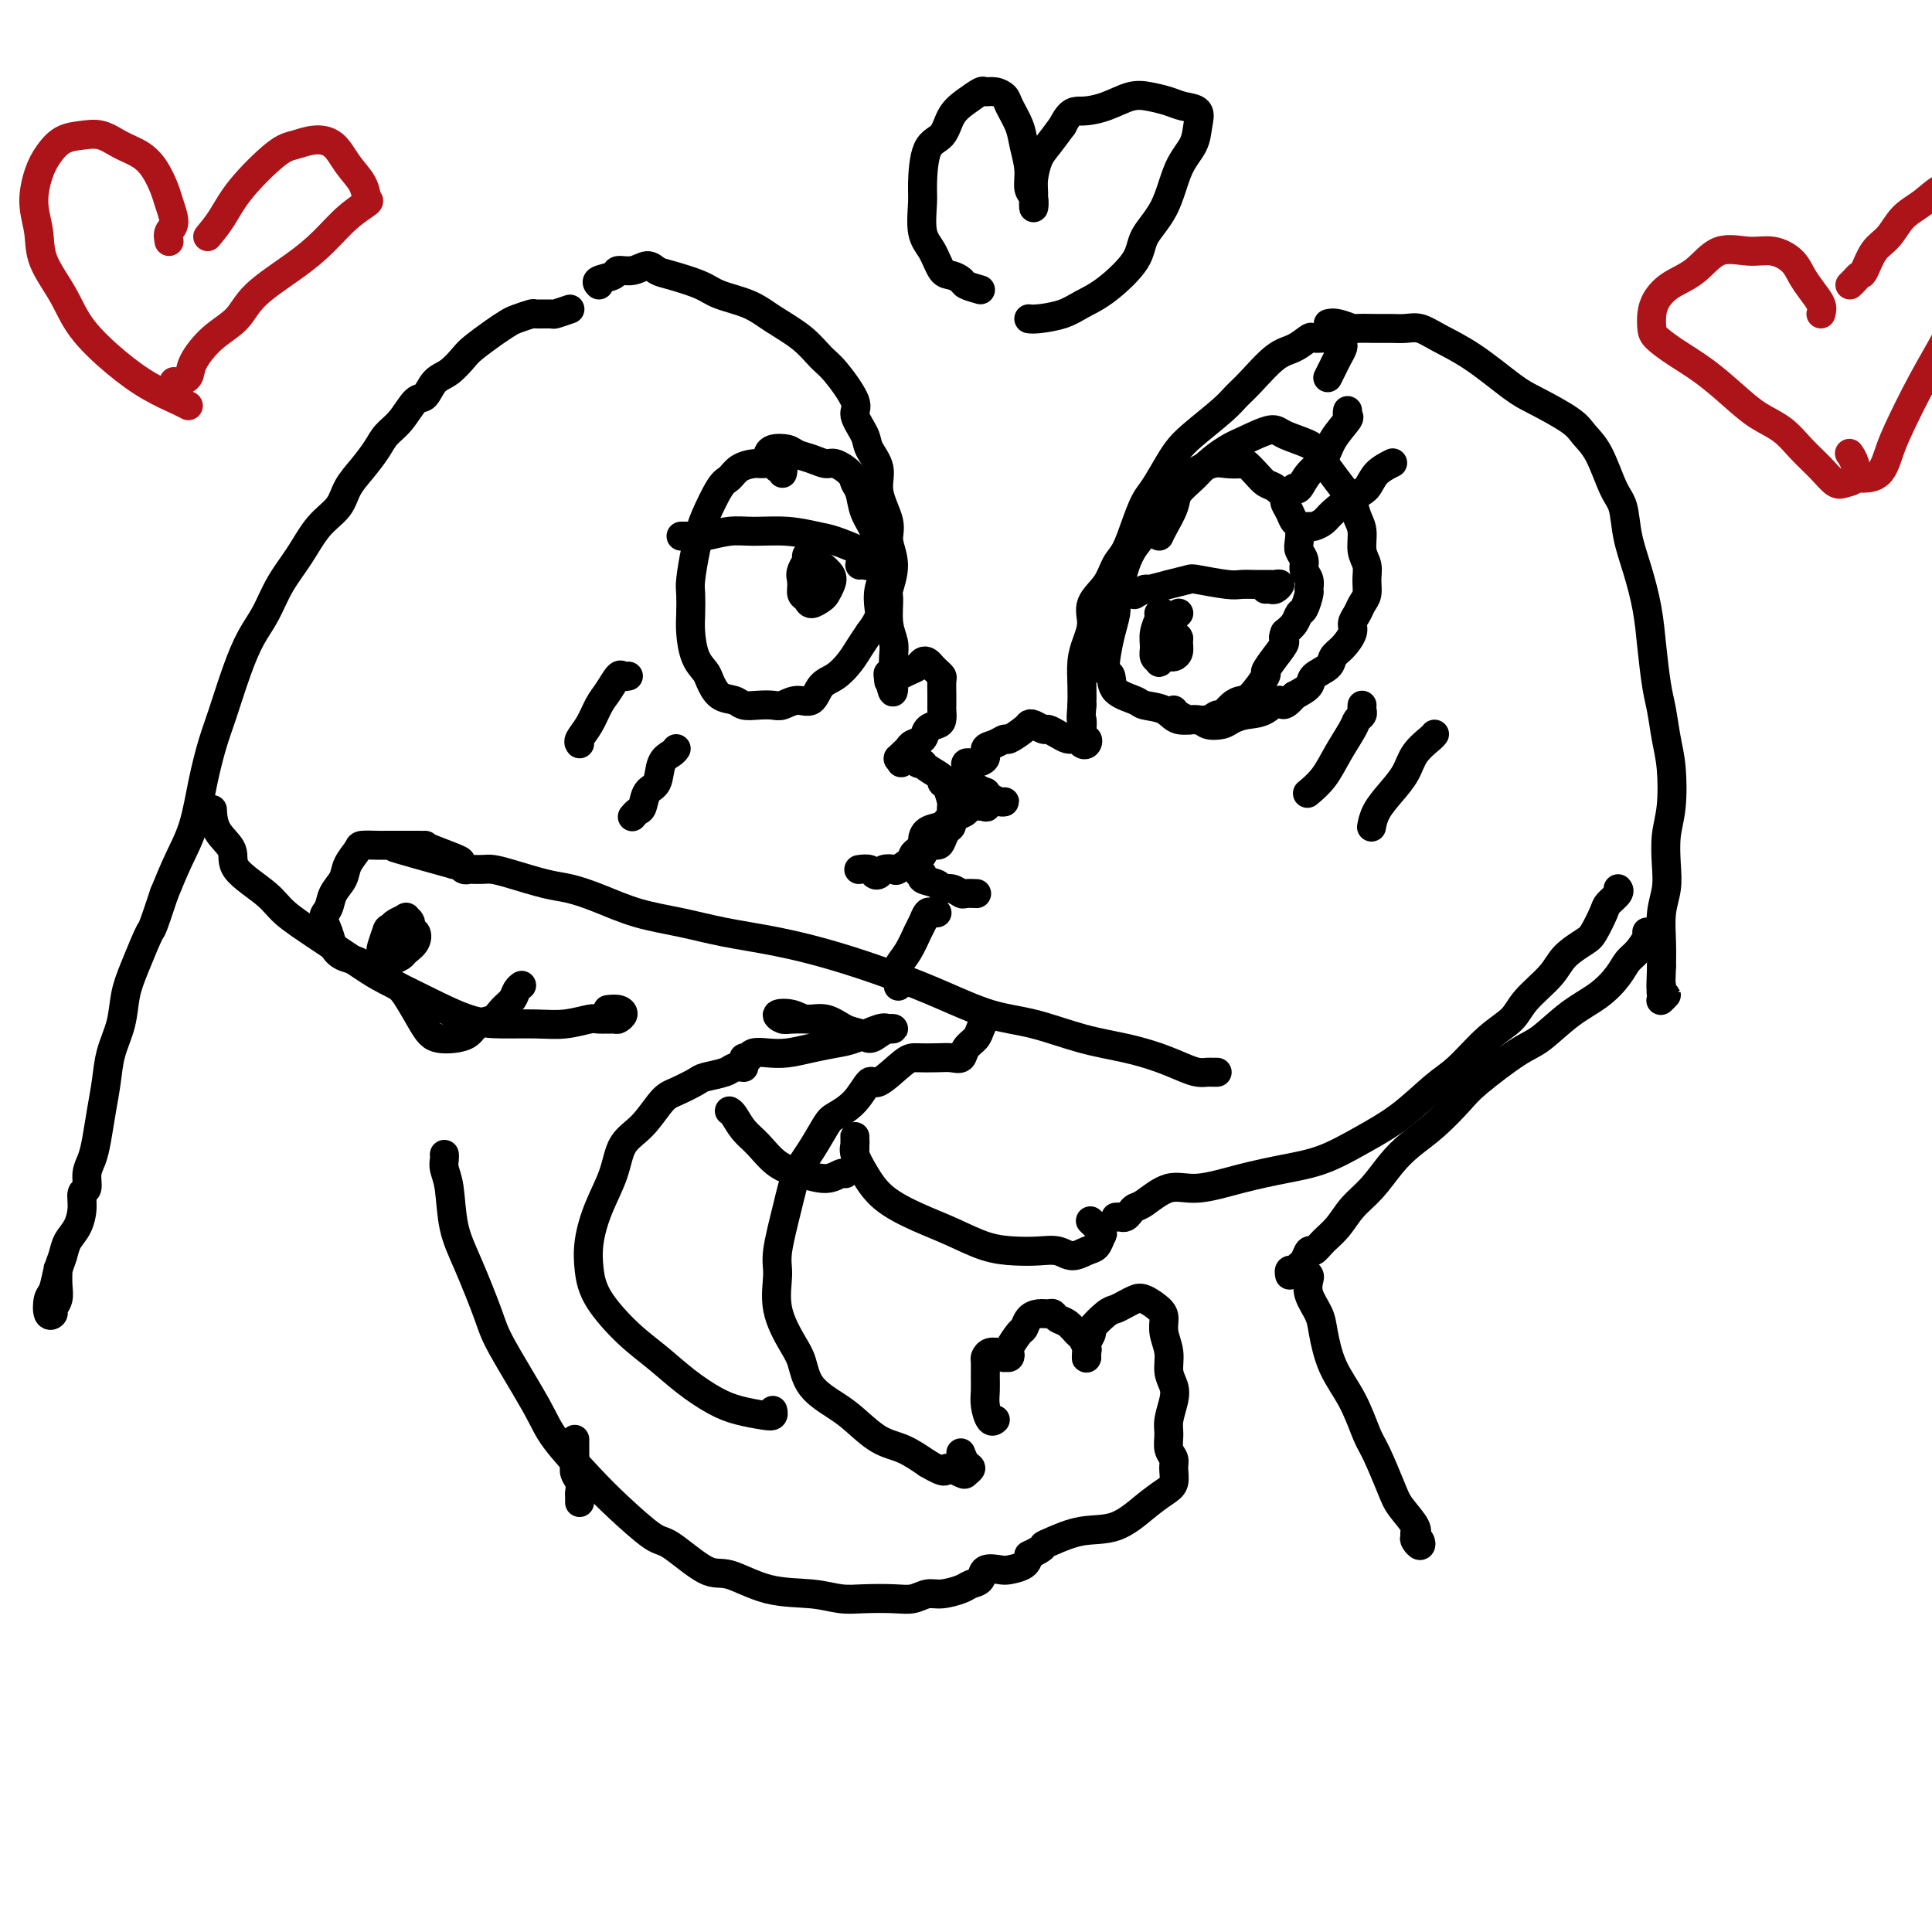 <svg viewBox='0 0 400 400' version='1.1' xmlns='http://www.w3.org/2000/svg' xmlns:xlink='http://www.w3.org/1999/xlink'><g fill='none' stroke='#000000' stroke-width='6' stroke-linecap='round' stroke-linejoin='round'><path d='M275,78c-0.091,0.180 -0.182,0.361 0,0c0.182,-0.361 0.638,-1.263 1,-2c0.362,-0.737 0.630,-1.308 1,-2c0.370,-0.692 0.842,-1.506 1,-2c0.158,-0.494 0.000,-0.668 0,-1c-0.000,-0.332 0.156,-0.821 0,-1c-0.156,-0.179 -0.623,-0.047 -1,0c-0.377,0.047 -0.663,0.011 -1,0c-0.337,-0.011 -0.726,0.004 -1,0c-0.274,-0.004 -0.434,-0.026 -1,0c-0.566,0.026 -1.537,0.100 -2,0c-0.463,-0.100 -0.417,-0.375 -1,0c-0.583,0.375 -1.794,1.400 -3,2c-1.206,0.600 -2.406,0.776 -4,2c-1.594,1.224 -3.582,3.497 -5,5c-1.418,1.503 -2.266,2.238 -3,3c-0.734,0.762 -1.355,1.552 -3,3c-1.645,1.448 -4.313,3.555 -6,5c-1.687,1.445 -2.391,2.230 -3,3c-0.609,0.770 -1.122,1.526 -2,3c-0.878,1.474 -2.123,3.667 -3,5c-0.877,1.333 -1.388,1.805 -2,3c-0.612,1.195 -1.324,3.113 -2,5c-0.676,1.887 -1.315,3.743 -2,5c-0.685,1.257 -1.416,1.914 -2,3c-0.584,1.086 -1.022,2.599 -2,4c-0.978,1.401 -2.497,2.688 -3,4c-0.503,1.312 0.009,2.647 0,4c-0.009,1.353 -0.538,2.723 -1,4c-0.462,1.277 -0.855,2.459 -1,4c-0.145,1.541 -0.041,3.440 0,5c0.041,1.560 0.021,2.780 0,4'/><path d='M224,146c-0.315,3.839 -0.103,2.938 0,3c0.103,0.062 0.098,1.087 0,2c-0.098,0.913 -0.288,1.712 0,2c0.288,0.288 1.055,0.064 1,0c-0.055,-0.064 -0.932,0.032 -1,0c-0.068,-0.032 0.671,-0.190 1,0c0.329,0.190 0.246,0.730 0,1c-0.246,0.270 -0.657,0.269 -1,0c-0.343,-0.269 -0.619,-0.807 -1,-1c-0.381,-0.193 -0.865,-0.042 -1,0c-0.135,0.042 0.081,-0.026 0,0c-0.081,0.026 -0.459,0.147 -1,0c-0.541,-0.147 -1.245,-0.562 -2,-1c-0.755,-0.438 -1.562,-0.900 -2,-1c-0.438,-0.100 -0.506,0.163 -1,0c-0.494,-0.163 -1.413,-0.752 -2,-1c-0.587,-0.248 -0.842,-0.154 -1,0c-0.158,0.154 -0.218,0.369 -1,1c-0.782,0.631 -2.285,1.678 -3,2c-0.715,0.322 -0.643,-0.082 -1,0c-0.357,0.082 -1.142,0.649 -2,1c-0.858,0.351 -1.789,0.486 -2,1c-0.211,0.514 0.297,1.409 0,2c-0.297,0.591 -1.400,0.879 -2,1c-0.600,0.121 -0.697,0.074 -1,0c-0.303,-0.074 -0.812,-0.174 -1,0c-0.188,0.174 -0.054,0.621 0,1c0.054,0.379 0.027,0.689 0,1'/><path d='M200,160c-2.170,1.714 -0.594,0.998 0,1c0.594,0.002 0.205,0.723 0,1c-0.205,0.277 -0.227,0.112 0,0c0.227,-0.112 0.704,-0.171 1,0c0.296,0.171 0.411,0.571 1,1c0.589,0.429 1.651,0.885 2,1c0.349,0.115 -0.014,-0.113 0,0c0.014,0.113 0.404,0.565 1,1c0.596,0.435 1.399,0.852 2,1c0.601,0.148 1.001,0.026 1,0c-0.001,-0.026 -0.403,0.045 -1,0c-0.597,-0.045 -1.388,-0.205 -2,0c-0.612,0.205 -1.045,0.776 -1,1c0.045,0.224 0.569,0.101 0,0c-0.569,-0.101 -2.230,-0.182 -3,0c-0.770,0.182 -0.647,0.625 -1,1c-0.353,0.375 -1.181,0.682 -2,1c-0.819,0.318 -1.630,0.649 -2,1c-0.370,0.351 -0.298,0.724 -1,1c-0.702,0.276 -2.178,0.455 -3,1c-0.822,0.545 -0.991,1.455 -1,2c-0.009,0.545 0.140,0.723 0,1c-0.140,0.277 -0.570,0.652 -1,1c-0.430,0.348 -0.861,0.668 -1,1c-0.139,0.332 0.014,0.677 0,1c-0.014,0.323 -0.196,0.626 0,1c0.196,0.374 0.770,0.821 1,1c0.230,0.179 0.115,0.089 0,0'/><path d='M190,180c-0.037,1.415 0.871,0.953 1,1c0.129,0.047 -0.523,0.605 0,1c0.523,0.395 2.219,0.628 3,1c0.781,0.372 0.648,0.884 1,1c0.352,0.116 1.191,-0.165 2,0c0.809,0.165 1.588,0.776 2,1c0.412,0.224 0.457,0.060 1,0c0.543,-0.060 1.584,-0.017 2,0c0.416,0.017 0.208,0.009 0,0'/><path d='M240,111c0.207,-0.464 0.413,-0.928 1,-2c0.587,-1.072 1.553,-2.752 2,-4c0.447,-1.248 0.375,-2.063 1,-3c0.625,-0.937 1.946,-1.996 3,-3c1.054,-1.004 1.840,-1.951 3,-3c1.160,-1.049 2.692,-2.198 4,-3c1.308,-0.802 2.391,-1.257 4,-2c1.609,-0.743 3.742,-1.775 5,-2c1.258,-0.225 1.639,0.355 3,1c1.361,0.645 3.702,1.355 5,2c1.298,0.645 1.552,1.226 2,2c0.448,0.774 1.091,1.742 2,3c0.909,1.258 2.085,2.805 3,4c0.915,1.195 1.570,2.038 2,3c0.430,0.962 0.637,2.042 1,3c0.363,0.958 0.883,1.793 1,3c0.117,1.207 -0.168,2.784 0,4c0.168,1.216 0.788,2.069 1,3c0.212,0.931 0.014,1.940 0,3c-0.014,1.060 0.155,2.170 0,3c-0.155,0.830 -0.636,1.381 -1,2c-0.364,0.619 -0.613,1.306 -1,2c-0.387,0.694 -0.914,1.393 -1,2c-0.086,0.607 0.267,1.121 0,2c-0.267,0.879 -1.155,2.122 -2,3c-0.845,0.878 -1.646,1.390 -2,2c-0.354,0.610 -0.260,1.318 -1,2c-0.740,0.682 -2.315,1.337 -3,2c-0.685,0.663 -0.482,1.332 -1,2c-0.518,0.668 -1.759,1.334 -3,2'/><path d='M268,144c-2.871,3.367 -2.550,1.284 -3,1c-0.450,-0.284 -1.672,1.232 -3,2c-1.328,0.768 -2.763,0.790 -4,1c-1.237,0.210 -2.278,0.608 -3,1c-0.722,0.392 -1.125,0.778 -2,1c-0.875,0.222 -2.220,0.281 -3,0c-0.780,-0.281 -0.993,-0.901 -2,-1c-1.007,-0.099 -2.806,0.323 -4,0c-1.194,-0.323 -1.783,-1.390 -3,-2c-1.217,-0.610 -3.062,-0.764 -4,-1c-0.938,-0.236 -0.970,-0.554 -2,-1c-1.030,-0.446 -3.058,-1.021 -4,-2c-0.942,-0.979 -0.799,-2.363 -1,-3c-0.201,-0.637 -0.748,-0.528 -1,-1c-0.252,-0.472 -0.211,-1.524 0,-3c0.211,-1.476 0.593,-3.375 1,-5c0.407,-1.625 0.840,-2.976 1,-4c0.160,-1.024 0.046,-1.721 0,-2c-0.046,-0.279 -0.023,-0.139 0,0'/><path d='M232,123c0.020,0.131 0.040,0.261 0,0c-0.040,-0.261 -0.140,-0.915 0,-2c0.140,-1.085 0.520,-2.601 1,-4c0.480,-1.399 1.061,-2.682 2,-4c0.939,-1.318 2.236,-2.672 3,-4c0.764,-1.328 0.994,-2.629 2,-4c1.006,-1.371 2.788,-2.812 4,-4c1.212,-1.188 1.854,-2.124 3,-3c1.146,-0.876 2.796,-1.693 4,-2c1.204,-0.307 1.961,-0.103 3,0c1.039,0.103 2.361,0.107 3,0c0.639,-0.107 0.596,-0.323 1,0c0.404,0.323 1.256,1.185 2,2c0.744,0.815 1.379,1.583 2,2c0.621,0.417 1.227,0.483 2,1c0.773,0.517 1.713,1.485 2,2c0.287,0.515 -0.081,0.579 0,1c0.081,0.421 0.609,1.201 1,2c0.391,0.799 0.645,1.617 1,2c0.355,0.383 0.812,0.329 1,1c0.188,0.671 0.107,2.066 0,3c-0.107,0.934 -0.239,1.406 0,2c0.239,0.594 0.849,1.309 1,2c0.151,0.691 -0.159,1.359 0,2c0.159,0.641 0.785,1.256 1,2c0.215,0.744 0.017,1.617 0,2c-0.017,0.383 0.147,0.277 0,1c-0.147,0.723 -0.607,2.276 -1,3c-0.393,0.724 -0.721,0.618 -1,1c-0.279,0.382 -0.508,1.252 -1,2c-0.492,0.748 -1.246,1.374 -2,2'/><path d='M266,131c-0.688,1.557 0.093,1.451 0,2c-0.093,0.549 -1.061,1.754 -2,3c-0.939,1.246 -1.851,2.532 -2,3c-0.149,0.468 0.465,0.119 0,1c-0.465,0.881 -2.008,2.991 -3,4c-0.992,1.009 -1.433,0.915 -2,1c-0.567,0.085 -1.259,0.348 -2,1c-0.741,0.652 -1.531,1.692 -2,2c-0.469,0.308 -0.615,-0.116 -1,0c-0.385,0.116 -1.007,0.774 -2,1c-0.993,0.226 -2.357,0.022 -3,0c-0.643,-0.022 -0.564,0.138 -1,0c-0.436,-0.138 -1.387,-0.576 -2,-1c-0.613,-0.424 -0.890,-0.836 -1,-1c-0.110,-0.164 -0.055,-0.082 0,0'/><path d='M234,123c0.482,-0.032 0.963,-0.064 1,0c0.037,0.064 -0.372,0.224 0,0c0.372,-0.224 1.524,-0.832 2,-1c0.476,-0.168 0.277,0.102 1,0c0.723,-0.102 2.367,-0.577 4,-1c1.633,-0.423 3.255,-0.793 4,-1c0.745,-0.207 0.613,-0.252 2,0c1.387,0.252 4.294,0.800 6,1c1.706,0.200 2.213,0.053 3,0c0.787,-0.053 1.854,-0.010 3,0c1.146,0.010 2.371,-0.011 3,0c0.629,0.011 0.662,0.056 1,0c0.338,-0.056 0.980,-0.211 1,0c0.020,0.211 -0.582,0.789 -1,1c-0.418,0.211 -0.651,0.057 -1,0c-0.349,-0.057 -0.814,-0.016 -1,0c-0.186,0.016 -0.093,0.008 0,0'/><path d='M243,128c0.429,-0.427 0.858,-0.855 1,-1c0.142,-0.145 -0.004,-0.008 0,0c0.004,0.008 0.159,-0.111 0,0c-0.159,0.111 -0.632,0.454 -1,1c-0.368,0.546 -0.631,1.295 -1,2c-0.369,0.705 -0.842,1.366 -1,2c-0.158,0.634 -0.000,1.240 0,2c0.000,0.760 -0.158,1.675 0,2c0.158,0.325 0.631,0.059 1,0c0.369,-0.059 0.632,0.087 1,0c0.368,-0.087 0.841,-0.408 1,-1c0.159,-0.592 0.005,-1.454 0,-2c-0.005,-0.546 0.139,-0.777 0,-1c-0.139,-0.223 -0.563,-0.438 -1,-1c-0.437,-0.562 -0.888,-1.472 -1,-2c-0.112,-0.528 0.115,-0.676 0,-1c-0.115,-0.324 -0.570,-0.824 -1,-1c-0.430,-0.176 -0.833,-0.027 -1,0c-0.167,0.027 -0.098,-0.067 0,0c0.098,0.067 0.227,0.295 0,1c-0.227,0.705 -0.808,1.889 -1,3c-0.192,1.111 0.005,2.150 0,3c-0.005,0.850 -0.211,1.509 0,2c0.211,0.491 0.840,0.812 1,1c0.160,0.188 -0.149,0.243 0,0c0.149,-0.243 0.757,-0.784 1,-1c0.243,-0.216 0.122,-0.108 0,0'/><path d='M275,67c0.509,-0.113 1.017,-0.227 2,0c0.983,0.227 2.440,0.793 3,1c0.560,0.207 0.221,0.054 1,0c0.779,-0.054 2.674,-0.010 4,0c1.326,0.010 2.084,-0.016 3,0c0.916,0.016 1.992,0.074 3,0c1.008,-0.074 1.949,-0.278 3,0c1.051,0.278 2.211,1.040 4,2c1.789,0.960 4.208,2.119 7,4c2.792,1.881 5.958,4.485 8,6c2.042,1.515 2.959,1.943 5,3c2.041,1.057 5.205,2.745 7,4c1.795,1.255 2.220,2.077 3,3c0.780,0.923 1.913,1.948 3,4c1.087,2.052 2.126,5.130 3,7c0.874,1.870 1.582,2.531 2,4c0.418,1.469 0.546,3.747 1,6c0.454,2.253 1.235,4.481 2,7c0.765,2.519 1.514,5.331 2,8c0.486,2.669 0.708,5.197 1,8c0.292,2.803 0.654,5.883 1,8c0.346,2.117 0.678,3.271 1,5c0.322,1.729 0.636,4.033 1,6c0.364,1.967 0.778,3.596 1,6c0.222,2.404 0.252,5.582 0,8c-0.252,2.418 -0.785,4.074 -1,6c-0.215,1.926 -0.110,4.121 0,6c0.110,1.879 0.225,3.442 0,5c-0.225,1.558 -0.791,3.112 -1,5c-0.209,1.888 -0.060,4.111 0,6c0.060,1.889 0.030,3.445 0,5'/><path d='M344,200c-0.289,7.123 -0.011,4.431 0,4c0.011,-0.431 -0.244,1.400 0,2c0.244,0.600 0.989,-0.031 1,0c0.011,0.031 -0.711,0.723 -1,1c-0.289,0.277 -0.144,0.138 0,0'/><path d='M204,211c0.098,-0.178 0.196,-0.355 0,0c-0.196,0.355 -0.685,1.244 -1,2c-0.315,0.756 -0.456,1.379 -1,2c-0.544,0.621 -1.490,1.238 -2,2c-0.510,0.762 -0.584,1.668 -1,2c-0.416,0.332 -1.172,0.091 -2,0c-0.828,-0.091 -1.726,-0.031 -3,0c-1.274,0.031 -2.923,0.035 -4,0c-1.077,-0.035 -1.580,-0.108 -3,1c-1.420,1.108 -3.755,3.397 -5,4c-1.245,0.603 -1.400,-0.478 -2,0c-0.600,0.478 -1.645,2.517 -3,4c-1.355,1.483 -3.020,2.412 -4,3c-0.980,0.588 -1.276,0.835 -2,2c-0.724,1.165 -1.878,3.246 -3,5c-1.122,1.754 -2.212,3.180 -3,5c-0.788,1.820 -1.273,4.034 -2,7c-0.727,2.966 -1.694,6.683 -2,9c-0.306,2.317 0.051,3.235 0,5c-0.051,1.765 -0.509,4.377 0,7c0.509,2.623 1.986,5.257 3,7c1.014,1.743 1.565,2.596 2,4c0.435,1.404 0.755,3.358 2,5c1.245,1.642 3.417,2.970 5,4c1.583,1.030 2.579,1.761 4,3c1.421,1.239 3.267,2.988 5,4c1.733,1.012 3.352,1.289 5,2c1.648,0.711 3.324,1.855 5,3'/><path d='M192,303c4.448,2.645 3.567,1.257 4,1c0.433,-0.257 2.179,0.617 3,1c0.821,0.383 0.717,0.274 1,0c0.283,-0.274 0.952,-0.713 1,-1c0.048,-0.287 -0.526,-0.424 -1,-1c-0.474,-0.576 -0.850,-1.593 -1,-2c-0.150,-0.407 -0.075,-0.203 0,0'/><path d='M154,221c-0.731,-0.087 -1.463,-0.174 -2,0c-0.537,0.174 -0.881,0.610 -2,1c-1.119,0.390 -3.015,0.733 -4,1c-0.985,0.267 -1.058,0.456 -2,1c-0.942,0.544 -2.751,1.441 -4,2c-1.249,0.559 -1.938,0.779 -3,2c-1.062,1.221 -2.498,3.441 -4,5c-1.502,1.559 -3.068,2.457 -4,4c-0.932,1.543 -1.228,3.733 -2,6c-0.772,2.267 -2.021,4.612 -3,7c-0.979,2.388 -1.688,4.819 -2,7c-0.312,2.181 -0.227,4.113 0,6c0.227,1.887 0.598,3.731 2,6c1.402,2.269 3.836,4.965 6,7c2.164,2.035 4.057,3.410 6,5c1.943,1.590 3.936,3.394 6,5c2.064,1.606 4.199,3.015 6,4c1.801,0.985 3.267,1.546 5,2c1.733,0.454 3.733,0.802 5,1c1.267,0.198 1.803,0.246 2,0c0.197,-0.246 0.056,-0.784 0,-1c-0.056,-0.216 -0.028,-0.108 0,0'/><path d='M177,238c-0.000,-0.443 -0.000,-0.886 0,-1c0.000,-0.114 0.000,0.102 0,0c-0.000,-0.102 -0.001,-0.520 0,-1c0.001,-0.480 0.005,-1.021 0,-1c-0.005,0.021 -0.020,0.606 0,1c0.020,0.394 0.075,0.598 0,1c-0.075,0.402 -0.280,1.002 0,2c0.280,0.998 1.045,2.393 2,4c0.955,1.607 2.099,3.425 4,5c1.901,1.575 4.560,2.906 7,4c2.440,1.094 4.663,1.952 7,3c2.337,1.048 4.789,2.285 7,3c2.211,0.715 4.182,0.906 6,1c1.818,0.094 3.485,0.090 5,0c1.515,-0.090 2.878,-0.266 4,0c1.122,0.266 2.001,0.973 3,1c0.999,0.027 2.117,-0.627 3,-1c0.883,-0.373 1.532,-0.465 2,-1c0.468,-0.535 0.754,-1.515 1,-2c0.246,-0.485 0.451,-0.477 0,-1c-0.451,-0.523 -1.557,-1.578 -2,-2c-0.443,-0.422 -0.221,-0.211 0,0'/><path d='M151,230c0.263,0.145 0.526,0.290 1,1c0.474,0.710 1.159,1.985 2,3c0.841,1.015 1.840,1.771 3,3c1.160,1.229 2.483,2.932 4,4c1.517,1.068 3.230,1.502 5,2c1.770,0.498 3.598,1.061 5,1c1.402,-0.061 2.377,-0.747 3,-1c0.623,-0.253 0.892,-0.072 1,0c0.108,0.072 0.054,0.036 0,0'/><path d='M231,252c0.334,-0.023 0.667,-0.045 1,0c0.333,0.045 0.664,0.158 1,0c0.336,-0.158 0.676,-0.587 1,-1c0.324,-0.413 0.631,-0.810 1,-1c0.369,-0.190 0.798,-0.173 2,-1c1.202,-0.827 3.175,-2.499 5,-3c1.825,-0.501 3.500,0.170 6,0c2.500,-0.170 5.825,-1.180 9,-2c3.175,-0.820 6.200,-1.451 9,-2c2.800,-0.549 5.373,-1.015 8,-2c2.627,-0.985 5.307,-2.490 8,-4c2.693,-1.510 5.400,-3.026 8,-5c2.600,-1.974 5.092,-4.407 7,-6c1.908,-1.593 3.232,-2.348 5,-4c1.768,-1.652 3.980,-4.203 6,-6c2.020,-1.797 3.847,-2.842 5,-4c1.153,-1.158 1.631,-2.430 3,-4c1.369,-1.570 3.628,-3.439 5,-5c1.372,-1.561 1.858,-2.812 3,-4c1.142,-1.188 2.940,-2.311 4,-3c1.060,-0.689 1.380,-0.945 2,-2c0.620,-1.055 1.539,-2.910 2,-4c0.461,-1.090 0.464,-1.416 1,-2c0.536,-0.584 1.606,-1.426 2,-2c0.394,-0.574 0.113,-0.878 0,-1c-0.113,-0.122 -0.056,-0.061 0,0'/><path d='M341,193c-0.047,-0.034 -0.094,-0.068 0,0c0.094,0.068 0.330,0.237 0,1c-0.330,0.763 -1.226,2.120 -2,3c-0.774,0.880 -1.424,1.283 -2,2c-0.576,0.717 -1.076,1.750 -2,3c-0.924,1.250 -2.271,2.719 -4,4c-1.729,1.281 -3.840,2.375 -6,4c-2.160,1.625 -4.369,3.782 -6,5c-1.631,1.218 -2.684,1.498 -5,3c-2.316,1.502 -5.897,4.228 -8,6c-2.103,1.772 -2.729,2.592 -4,4c-1.271,1.408 -3.187,3.404 -5,5c-1.813,1.596 -3.524,2.790 -5,4c-1.476,1.210 -2.717,2.435 -4,4c-1.283,1.565 -2.610,3.471 -4,5c-1.390,1.529 -2.845,2.681 -4,4c-1.155,1.319 -2.011,2.805 -3,4c-0.989,1.195 -2.110,2.099 -3,3c-0.890,0.901 -1.548,1.801 -2,2c-0.452,0.199 -0.699,-0.301 -1,0c-0.301,0.301 -0.655,1.405 -1,2c-0.345,0.595 -0.681,0.682 -1,1c-0.319,0.318 -0.622,0.869 -1,1c-0.378,0.131 -0.833,-0.157 -1,0c-0.167,0.157 -0.048,0.759 0,1c0.048,0.241 0.024,0.120 0,0'/><path d='M270,263c0.408,0.373 0.816,0.747 1,1c0.184,0.253 0.145,0.386 0,1c-0.145,0.614 -0.394,1.708 0,3c0.394,1.292 1.432,2.783 2,4c0.568,1.217 0.665,2.159 1,4c0.335,1.841 0.909,4.579 2,7c1.091,2.421 2.699,4.523 4,7c1.301,2.477 2.293,5.328 3,7c0.707,1.672 1.128,2.164 2,4c0.872,1.836 2.194,5.016 3,7c0.806,1.984 1.095,2.771 2,4c0.905,1.229 2.426,2.901 3,4c0.574,1.099 0.203,1.626 0,2c-0.203,0.374 -0.236,0.594 0,1c0.236,0.406 0.743,0.998 1,1c0.257,0.002 0.265,-0.587 0,-1c-0.265,-0.413 -0.802,-0.650 -1,-1c-0.198,-0.350 -0.057,-0.814 0,-1c0.057,-0.186 0.028,-0.093 0,0'/><path d='M124,59c-0.328,-0.342 -0.656,-0.685 0,-1c0.656,-0.315 2.297,-0.603 3,-1c0.703,-0.397 0.467,-0.903 1,-1c0.533,-0.097 1.833,0.215 3,0c1.167,-0.215 2.200,-0.955 3,-1c0.800,-0.045 1.368,0.606 2,1c0.632,0.394 1.328,0.530 3,1c1.672,0.470 4.320,1.272 6,2c1.680,0.728 2.393,1.382 4,2c1.607,0.618 4.108,1.201 6,2c1.892,0.799 3.174,1.814 5,3c1.826,1.186 4.196,2.542 6,4c1.804,1.458 3.040,3.016 4,4c0.960,0.984 1.642,1.392 3,3c1.358,1.608 3.391,4.414 4,6c0.609,1.586 -0.207,1.951 0,3c0.207,1.049 1.436,2.780 2,4c0.564,1.220 0.461,1.928 1,3c0.539,1.072 1.718,2.508 2,4c0.282,1.492 -0.335,3.041 0,5c0.335,1.959 1.621,4.328 2,6c0.379,1.672 -0.148,2.645 0,4c0.148,1.355 0.972,3.090 1,5c0.028,1.910 -0.739,3.995 -1,5c-0.261,1.005 -0.017,0.931 0,2c0.017,1.069 -0.191,3.281 0,5c0.191,1.719 0.783,2.944 1,4c0.217,1.056 0.058,1.943 0,3c-0.058,1.057 -0.016,2.285 0,3c0.016,0.715 0.004,0.919 0,1c-0.004,0.081 -0.002,0.041 0,0'/><path d='M185,140c0.235,6.575 -0.679,1.513 -1,0c-0.321,-1.513 -0.049,0.524 0,1c0.049,0.476 -0.125,-0.607 0,-1c0.125,-0.393 0.548,-0.094 1,0c0.452,0.094 0.933,-0.017 1,0c0.067,0.017 -0.280,0.161 0,0c0.280,-0.161 1.188,-0.629 2,-1c0.812,-0.371 1.527,-0.647 2,-1c0.473,-0.353 0.705,-0.785 1,-1c0.295,-0.215 0.653,-0.214 1,0c0.347,0.214 0.681,0.641 1,1c0.319,0.359 0.621,0.649 1,1c0.379,0.351 0.833,0.761 1,1c0.167,0.239 0.045,0.305 0,1c-0.045,0.695 -0.014,2.018 0,3c0.014,0.982 0.011,1.624 0,2c-0.011,0.376 -0.029,0.486 0,1c0.029,0.514 0.106,1.433 0,2c-0.106,0.567 -0.396,0.782 -1,1c-0.604,0.218 -1.524,0.439 -2,1c-0.476,0.561 -0.510,1.460 -1,2c-0.490,0.540 -1.438,0.719 -2,1c-0.562,0.281 -0.740,0.664 -1,1c-0.260,0.336 -0.603,0.626 -1,1c-0.397,0.374 -0.849,0.832 -1,1c-0.151,0.168 -0.002,0.045 0,0c0.002,-0.045 -0.142,-0.013 0,0c0.142,0.013 0.571,0.006 1,0'/><path d='M187,157c-1.117,1.948 0.090,0.318 1,0c0.910,-0.318 1.521,0.675 2,1c0.479,0.325 0.825,-0.017 1,0c0.175,0.017 0.180,0.394 1,1c0.820,0.606 2.454,1.443 3,2c0.546,0.557 0.002,0.834 0,1c-0.002,0.166 0.536,0.219 1,1c0.464,0.781 0.853,2.288 1,3c0.147,0.712 0.050,0.628 0,1c-0.050,0.372 -0.054,1.200 0,2c0.054,0.800 0.165,1.571 0,2c-0.165,0.429 -0.607,0.514 -1,1c-0.393,0.486 -0.737,1.372 -1,2c-0.263,0.628 -0.445,0.999 -1,1c-0.555,0.001 -1.481,-0.367 -2,0c-0.519,0.367 -0.629,1.471 -1,2c-0.371,0.529 -1.002,0.485 -2,1c-0.998,0.515 -2.362,1.589 -3,2c-0.638,0.411 -0.551,0.159 -1,0c-0.449,-0.159 -1.434,-0.225 -2,0c-0.566,0.225 -0.712,0.740 -1,1c-0.288,0.260 -0.716,0.266 -1,0c-0.284,-0.266 -0.423,-0.802 -1,-1c-0.577,-0.198 -1.594,-0.056 -2,0c-0.406,0.056 -0.203,0.028 0,0'/><path d='M118,64c-1.243,0.424 -2.487,0.849 -3,1c-0.513,0.151 -0.297,0.029 -1,0c-0.703,-0.029 -2.326,0.036 -3,0c-0.674,-0.036 -0.401,-0.171 -1,0c-0.599,0.171 -2.071,0.649 -3,1c-0.929,0.351 -1.315,0.573 -2,1c-0.685,0.427 -1.668,1.057 -3,2c-1.332,0.943 -3.015,2.197 -4,3c-0.985,0.803 -1.274,1.154 -2,2c-0.726,0.846 -1.888,2.187 -3,3c-1.112,0.813 -2.175,1.099 -3,2c-0.825,0.901 -1.414,2.418 -2,3c-0.586,0.582 -1.171,0.231 -2,1c-0.829,0.769 -1.903,2.659 -3,4c-1.097,1.341 -2.218,2.133 -3,3c-0.782,0.867 -1.227,1.808 -2,3c-0.773,1.192 -1.875,2.635 -3,4c-1.125,1.365 -2.272,2.653 -3,4c-0.728,1.347 -1.037,2.754 -2,4c-0.963,1.246 -2.578,2.330 -4,4c-1.422,1.670 -2.649,3.926 -4,6c-1.351,2.074 -2.827,3.965 -4,6c-1.173,2.035 -2.043,4.215 -3,6c-0.957,1.785 -2.000,3.177 -3,5c-1.000,1.823 -1.958,4.079 -3,7c-1.042,2.921 -2.169,6.509 -3,9c-0.831,2.491 -1.366,3.886 -2,6c-0.634,2.114 -1.366,4.948 -2,8c-0.634,3.052 -1.171,6.322 -2,9c-0.829,2.678 -1.951,4.765 -3,7c-1.049,2.235 -2.024,4.617 -3,7'/><path d='M34,185c-2.848,8.580 -2.469,7.031 -3,8c-0.531,0.969 -1.974,4.456 -3,7c-1.026,2.544 -1.637,4.145 -2,6c-0.363,1.855 -0.479,3.962 -1,6c-0.521,2.038 -1.449,4.005 -2,6c-0.551,1.995 -0.726,4.017 -1,6c-0.274,1.983 -0.647,3.926 -1,6c-0.353,2.074 -0.687,4.281 -1,6c-0.313,1.719 -0.605,2.952 -1,4c-0.395,1.048 -0.892,1.912 -1,3c-0.108,1.088 0.175,2.402 0,3c-0.175,0.598 -0.806,0.481 -1,1c-0.194,0.519 0.050,1.674 0,3c-0.050,1.326 -0.395,2.824 -1,4c-0.605,1.176 -1.472,2.029 -2,3c-0.528,0.971 -0.717,2.061 -1,3c-0.283,0.939 -0.660,1.727 -1,3c-0.340,1.273 -0.642,3.032 -1,4c-0.358,0.968 -0.772,1.144 -1,2c-0.228,0.856 -0.271,2.393 0,3c0.271,0.607 0.857,0.285 1,0c0.143,-0.285 -0.158,-0.532 0,-1c0.158,-0.468 0.774,-1.156 1,-2c0.226,-0.844 0.061,-1.843 0,-3c-0.061,-1.157 -0.017,-2.474 0,-3c0.017,-0.526 0.009,-0.263 0,0'/><path d='M162,98c0.096,-0.453 0.193,-0.907 0,-1c-0.193,-0.093 -0.674,0.173 -1,0c-0.326,-0.173 -0.496,-0.786 -1,-1c-0.504,-0.214 -1.341,-0.031 -2,0c-0.659,0.031 -1.140,-0.091 -2,0c-0.860,0.091 -2.100,0.393 -3,1c-0.900,0.607 -1.459,1.517 -2,2c-0.541,0.483 -1.063,0.538 -2,2c-0.937,1.462 -2.290,4.329 -3,6c-0.710,1.671 -0.779,2.145 -1,3c-0.221,0.855 -0.596,2.093 -1,4c-0.404,1.907 -0.838,4.485 -1,6c-0.162,1.515 -0.050,1.967 0,3c0.050,1.033 0.040,2.646 0,4c-0.040,1.354 -0.111,2.450 0,4c0.111,1.550 0.404,3.553 1,5c0.596,1.447 1.496,2.339 2,3c0.504,0.661 0.613,1.091 1,2c0.387,0.909 1.052,2.296 2,3c0.948,0.704 2.178,0.726 3,1c0.822,0.274 1.234,0.801 2,1c0.766,0.199 1.886,0.070 3,0c1.114,-0.070 2.223,-0.081 3,0c0.777,0.081 1.222,0.255 2,0c0.778,-0.255 1.889,-0.939 3,-1c1.111,-0.061 2.223,0.500 3,0c0.777,-0.500 1.219,-2.062 2,-3c0.781,-0.938 1.900,-1.251 3,-2c1.100,-0.749 2.181,-1.932 3,-3c0.819,-1.068 1.377,-2.019 2,-3c0.623,-0.981 1.312,-1.990 2,-3'/><path d='M180,131c2.329,-3.107 2.153,-3.874 2,-5c-0.153,-1.126 -0.282,-2.611 0,-4c0.282,-1.389 0.977,-2.683 1,-4c0.023,-1.317 -0.624,-2.656 -1,-4c-0.376,-1.344 -0.480,-2.691 -1,-4c-0.520,-1.309 -1.456,-2.579 -2,-4c-0.544,-1.421 -0.697,-2.993 -1,-4c-0.303,-1.007 -0.755,-1.450 -1,-2c-0.245,-0.550 -0.282,-1.208 -1,-2c-0.718,-0.792 -2.116,-1.718 -3,-2c-0.884,-0.282 -1.252,0.081 -2,0c-0.748,-0.081 -1.875,-0.607 -3,-1c-1.125,-0.393 -2.249,-0.655 -3,-1c-0.751,-0.345 -1.129,-0.773 -2,-1c-0.871,-0.227 -2.234,-0.253 -3,0c-0.766,0.253 -0.933,0.787 -1,1c-0.067,0.213 -0.033,0.107 0,0'/><path d='M141,111c0.476,-0.002 0.952,-0.004 1,0c0.048,0.004 -0.331,0.016 0,0c0.331,-0.016 1.374,-0.058 2,0c0.626,0.058 0.835,0.215 2,0c1.165,-0.215 3.285,-0.802 5,-1c1.715,-0.198 3.023,-0.008 5,0c1.977,0.008 4.622,-0.167 7,0c2.378,0.167 4.488,0.676 6,1c1.512,0.324 2.427,0.464 4,1c1.573,0.536 3.806,1.468 5,2c1.194,0.532 1.351,0.664 2,1c0.649,0.336 1.792,0.875 2,1c0.208,0.125 -0.519,-0.163 -1,0c-0.481,0.163 -0.717,0.776 -1,1c-0.283,0.224 -0.615,0.060 -1,0c-0.385,-0.060 -0.824,-0.017 -1,0c-0.176,0.017 -0.088,0.009 0,0'/><path d='M168,120c-0.033,-0.308 -0.065,-0.616 0,-1c0.065,-0.384 0.228,-0.843 0,-1c-0.228,-0.157 -0.847,-0.011 -1,0c-0.153,0.011 0.158,-0.114 0,0c-0.158,0.114 -0.787,0.466 -1,1c-0.213,0.534 -0.012,1.250 0,2c0.012,0.750 -0.166,1.533 0,2c0.166,0.467 0.675,0.616 1,1c0.325,0.384 0.467,1.001 1,1c0.533,-0.001 1.457,-0.620 2,-1c0.543,-0.380 0.707,-0.521 1,-1c0.293,-0.479 0.717,-1.295 1,-2c0.283,-0.705 0.426,-1.300 0,-2c-0.426,-0.700 -1.420,-1.506 -2,-2c-0.580,-0.494 -0.747,-0.676 -1,-1c-0.253,-0.324 -0.591,-0.789 -1,-1c-0.409,-0.211 -0.890,-0.169 -1,0c-0.110,0.169 0.152,0.466 0,1c-0.152,0.534 -0.717,1.305 -1,2c-0.283,0.695 -0.285,1.312 0,2c0.285,0.688 0.857,1.445 1,2c0.143,0.555 -0.144,0.908 0,1c0.144,0.092 0.719,-0.079 1,0c0.281,0.079 0.268,0.406 0,0c-0.268,-0.406 -0.791,-1.545 -1,-2c-0.209,-0.455 -0.105,-0.228 0,0'/><path d='M271,109c0.230,0.074 0.460,0.148 1,0c0.540,-0.148 1.389,-0.518 2,-1c0.611,-0.482 0.984,-1.075 2,-2c1.016,-0.925 2.676,-2.182 4,-3c1.324,-0.818 2.314,-1.199 3,-2c0.686,-0.801 1.069,-2.023 2,-3c0.931,-0.977 2.409,-1.708 3,-2c0.591,-0.292 0.296,-0.146 0,0'/><path d='M268,101c0.277,0.273 0.555,0.546 1,0c0.445,-0.546 1.058,-1.911 2,-3c0.942,-1.089 2.214,-1.903 3,-3c0.786,-1.097 1.086,-2.476 2,-4c0.914,-1.524 2.441,-3.192 3,-4c0.559,-0.808 0.151,-0.756 0,-1c-0.151,-0.244 -0.043,-0.784 0,-1c0.043,-0.216 0.022,-0.108 0,0'/><path d='M44,168c-0.019,-0.355 -0.038,-0.710 0,0c0.038,0.710 0.132,2.485 1,4c0.868,1.515 2.510,2.769 3,4c0.490,1.231 -0.171,2.437 1,4c1.171,1.563 4.176,3.481 6,5c1.824,1.519 2.469,2.639 4,4c1.531,1.361 3.948,2.963 7,5c3.052,2.037 6.740,4.507 9,6c2.260,1.493 3.093,2.007 5,3c1.907,0.993 4.889,2.463 8,4c3.111,1.537 6.350,3.140 9,4c2.650,0.860 4.711,0.977 7,1c2.289,0.023 4.806,-0.046 7,0c2.194,0.046 4.065,0.209 6,0c1.935,-0.209 3.934,-0.791 5,-1c1.066,-0.209 1.198,-0.046 2,0c0.802,0.046 2.274,-0.026 3,0c0.726,0.026 0.706,0.151 1,0c0.294,-0.151 0.904,-0.576 1,-1c0.096,-0.424 -0.320,-0.845 -1,-1c-0.680,-0.155 -1.623,-0.044 -2,0c-0.377,0.044 -0.189,0.022 0,0'/><path d='M92,239c0.027,0.265 0.053,0.529 0,1c-0.053,0.471 -0.186,1.147 0,2c0.186,0.853 0.692,1.883 1,4c0.308,2.117 0.418,5.322 1,8c0.582,2.678 1.636,4.831 3,8c1.364,3.169 3.039,7.354 4,10c0.961,2.646 1.208,3.751 3,7c1.792,3.249 5.127,8.640 7,12c1.873,3.360 2.283,4.689 4,7c1.717,2.311 4.742,5.605 7,8c2.258,2.395 3.749,3.893 6,6c2.251,2.107 5.263,4.824 7,6c1.737,1.176 2.200,0.812 4,2c1.800,1.188 4.939,3.930 7,5c2.061,1.070 3.046,0.469 5,1c1.954,0.531 4.879,2.195 8,3c3.121,0.805 6.439,0.753 9,1c2.561,0.247 4.366,0.794 6,1c1.634,0.206 3.097,0.070 5,0c1.903,-0.070 4.247,-0.074 6,0c1.753,0.074 2.916,0.227 4,0c1.084,-0.227 2.087,-0.833 3,-1c0.913,-0.167 1.734,0.105 3,0c1.266,-0.105 2.976,-0.589 4,-1c1.024,-0.411 1.361,-0.751 2,-1c0.639,-0.249 1.579,-0.409 2,-1c0.421,-0.591 0.323,-1.614 1,-2c0.677,-0.386 2.130,-0.134 3,0c0.870,0.134 1.157,0.152 2,0c0.843,-0.152 2.241,-0.472 3,-1c0.759,-0.528 0.880,-1.264 1,-2'/><path d='M213,322c3.416,-1.662 2.955,-1.817 3,-2c0.045,-0.183 0.596,-0.395 2,-1c1.404,-0.605 3.662,-1.603 6,-2c2.338,-0.397 4.756,-0.193 7,-1c2.244,-0.807 4.315,-2.625 6,-4c1.685,-1.375 2.983,-2.307 4,-3c1.017,-0.693 1.751,-1.148 2,-2c0.249,-0.852 0.013,-2.103 0,-3c-0.013,-0.897 0.196,-1.440 0,-2c-0.196,-0.560 -0.798,-1.136 -1,-2c-0.202,-0.864 -0.006,-2.015 0,-3c0.006,-0.985 -0.180,-1.803 0,-3c0.180,-1.197 0.724,-2.774 1,-4c0.276,-1.226 0.285,-2.100 0,-3c-0.285,-0.900 -0.862,-1.826 -1,-3c-0.138,-1.174 0.164,-2.595 0,-4c-0.164,-1.405 -0.792,-2.794 -1,-4c-0.208,-1.206 0.005,-2.229 0,-3c-0.005,-0.771 -0.228,-1.289 -1,-2c-0.772,-0.711 -2.092,-1.615 -3,-2c-0.908,-0.385 -1.404,-0.250 -2,0c-0.596,0.250 -1.293,0.615 -2,1c-0.707,0.385 -1.423,0.789 -2,1c-0.577,0.211 -1.016,0.227 -2,1c-0.984,0.773 -2.512,2.301 -3,3c-0.488,0.699 0.065,0.569 0,1c-0.065,0.431 -0.750,1.425 -1,2c-0.250,0.575 -0.067,0.732 0,1c0.067,0.268 0.019,0.648 0,1c-0.019,0.352 -0.010,0.676 0,1'/><path d='M225,281c-0.168,0.732 -0.089,-0.438 0,-1c0.089,-0.562 0.189,-0.518 0,-1c-0.189,-0.482 -0.667,-1.492 -1,-2c-0.333,-0.508 -0.522,-0.514 -1,-1c-0.478,-0.486 -1.244,-1.451 -2,-2c-0.756,-0.549 -1.502,-0.681 -2,-1c-0.498,-0.319 -0.750,-0.824 -1,-1c-0.250,-0.176 -0.500,-0.022 -1,0c-0.500,0.022 -1.252,-0.089 -2,0c-0.748,0.089 -1.493,0.377 -2,1c-0.507,0.623 -0.776,1.582 -1,2c-0.224,0.418 -0.404,0.294 -1,1c-0.596,0.706 -1.610,2.243 -2,3c-0.390,0.757 -0.157,0.735 0,1c0.157,0.265 0.236,0.817 0,1c-0.236,0.183 -0.788,-0.005 -1,0c-0.212,0.005 -0.085,0.201 0,0c0.085,-0.201 0.128,-0.799 0,-1c-0.128,-0.201 -0.427,-0.007 -1,0c-0.573,0.007 -1.421,-0.175 -2,0c-0.579,0.175 -0.888,0.706 -1,1c-0.112,0.294 -0.027,0.349 0,1c0.027,0.651 -0.003,1.898 0,3c0.003,1.102 0.039,2.061 0,3c-0.039,0.939 -0.154,1.859 0,3c0.154,1.141 0.577,2.502 1,3c0.423,0.498 0.845,0.134 1,0c0.155,-0.134 0.044,-0.038 0,0c-0.044,0.038 -0.022,0.019 0,0'/><path d='M252,222c-0.354,0.005 -0.707,0.009 -1,0c-0.293,-0.009 -0.525,-0.033 -1,0c-0.475,0.033 -1.193,0.123 -2,0c-0.807,-0.123 -1.704,-0.460 -3,-1c-1.296,-0.540 -2.993,-1.284 -5,-2c-2.007,-0.716 -4.326,-1.405 -7,-2c-2.674,-0.595 -5.704,-1.096 -9,-2c-3.296,-0.904 -6.859,-2.213 -10,-3c-3.141,-0.787 -5.861,-1.054 -9,-2c-3.139,-0.946 -6.696,-2.571 -10,-4c-3.304,-1.429 -6.354,-2.662 -10,-4c-3.646,-1.338 -7.886,-2.780 -12,-4c-4.114,-1.220 -8.101,-2.217 -12,-3c-3.899,-0.783 -7.712,-1.351 -11,-2c-3.288,-0.649 -6.053,-1.377 -9,-2c-2.947,-0.623 -6.077,-1.140 -9,-2c-2.923,-0.860 -5.641,-2.062 -8,-3c-2.359,-0.938 -4.361,-1.610 -6,-2c-1.639,-0.390 -2.915,-0.497 -5,-1c-2.085,-0.503 -4.979,-1.403 -7,-2c-2.021,-0.597 -3.168,-0.892 -4,-1c-0.832,-0.108 -1.350,-0.028 -2,0c-0.650,0.028 -1.431,0.004 -2,0c-0.569,-0.004 -0.926,0.013 -1,0c-0.074,-0.013 0.135,-0.055 0,0c-0.135,0.055 -0.613,0.207 -1,0c-0.387,-0.207 -0.682,-0.773 -1,-1c-0.318,-0.227 -0.659,-0.113 -1,0'/><path d='M94,179c-24.512,-6.774 -6.792,-2.207 -1,-1c5.792,1.207 -0.343,-0.944 -3,-2c-2.657,-1.056 -1.837,-1.015 -2,-1c-0.163,0.015 -1.308,0.004 -2,0c-0.692,-0.004 -0.930,0.000 -2,0c-1.070,-0.000 -2.973,-0.005 -4,0c-1.027,0.005 -1.177,0.021 -2,0c-0.823,-0.021 -2.318,-0.078 -3,0c-0.682,0.078 -0.549,0.290 -1,1c-0.451,0.710 -1.484,1.919 -2,3c-0.516,1.081 -0.513,2.036 -1,3c-0.487,0.964 -1.463,1.938 -2,3c-0.537,1.062 -0.637,2.211 -1,3c-0.363,0.789 -0.991,1.220 -1,2c-0.009,0.780 0.601,1.911 1,3c0.399,1.089 0.586,2.135 1,3c0.414,0.865 1.055,1.549 2,2c0.945,0.451 2.194,0.668 3,1c0.806,0.332 1.171,0.780 2,1c0.829,0.220 2.124,0.211 3,0c0.876,-0.211 1.332,-0.625 2,-1c0.668,-0.375 1.548,-0.712 2,-1c0.452,-0.288 0.476,-0.529 1,-1c0.524,-0.471 1.548,-1.173 2,-2c0.452,-0.827 0.333,-1.777 0,-2c-0.333,-0.223 -0.881,0.283 -1,0c-0.119,-0.283 0.189,-1.355 0,-2c-0.189,-0.645 -0.875,-0.864 -1,-1c-0.125,-0.136 0.313,-0.191 0,0c-0.313,0.191 -1.375,0.626 -2,1c-0.625,0.374 -0.812,0.687 -1,1'/><path d='M81,192c-0.787,0.216 -0.755,0.257 -1,1c-0.245,0.743 -0.768,2.188 -1,3c-0.232,0.812 -0.172,0.990 0,2c0.172,1.010 0.455,2.852 1,4c0.545,1.148 1.353,1.604 2,2c0.647,0.396 1.135,0.734 2,2c0.865,1.266 2.109,3.462 3,5c0.891,1.538 1.431,2.419 2,3c0.569,0.581 1.167,0.861 2,1c0.833,0.139 1.899,0.136 3,0c1.101,-0.136 2.235,-0.406 3,-1c0.765,-0.594 1.160,-1.510 2,-2c0.840,-0.490 2.124,-0.552 3,-1c0.876,-0.448 1.345,-1.283 2,-2c0.655,-0.717 1.495,-1.316 2,-2c0.505,-0.684 0.674,-1.453 1,-2c0.326,-0.547 0.807,-0.870 1,-1c0.193,-0.130 0.096,-0.065 0,0'/><path d='M203,60c-1.202,-0.339 -2.405,-0.678 -3,-1c-0.595,-0.322 -0.584,-0.628 -1,-1c-0.416,-0.372 -1.260,-0.810 -2,-1c-0.740,-0.190 -1.375,-0.133 -2,-1c-0.625,-0.867 -1.238,-2.659 -2,-4c-0.762,-1.341 -1.672,-2.230 -2,-4c-0.328,-1.770 -0.072,-4.420 0,-6c0.072,-1.580 -0.039,-2.089 0,-4c0.039,-1.911 0.228,-5.224 1,-7c0.772,-1.776 2.128,-2.017 3,-3c0.872,-0.983 1.258,-2.709 2,-4c0.742,-1.291 1.838,-2.147 3,-3c1.162,-0.853 2.390,-1.702 3,-2c0.610,-0.298 0.601,-0.043 1,0c0.399,0.043 1.206,-0.125 2,0c0.794,0.125 1.576,0.542 2,1c0.424,0.458 0.491,0.956 1,2c0.509,1.044 1.461,2.635 2,4c0.539,1.365 0.666,2.505 1,4c0.334,1.495 0.874,3.344 1,5c0.126,1.656 -0.163,3.119 0,4c0.163,0.881 0.778,1.179 1,2c0.222,0.821 0.051,2.163 0,2c-0.051,-0.163 0.020,-1.831 0,-3c-0.020,-1.169 -0.129,-1.839 0,-3c0.129,-1.161 0.496,-2.813 1,-4c0.504,-1.187 1.144,-1.911 2,-3c0.856,-1.089 1.928,-2.545 3,-4'/><path d='M220,26c1.599,-3.280 2.595,-2.981 4,-3c1.405,-0.019 3.218,-0.356 5,-1c1.782,-0.644 3.532,-1.597 5,-2c1.468,-0.403 2.653,-0.258 4,0c1.347,0.258 2.857,0.627 4,1c1.143,0.373 1.919,0.749 3,1c1.081,0.251 2.468,0.376 3,1c0.532,0.624 0.209,1.748 0,3c-0.209,1.252 -0.304,2.632 -1,4c-0.696,1.368 -1.995,2.723 -3,5c-1.005,2.277 -1.718,5.478 -3,8c-1.282,2.522 -3.135,4.367 -4,6c-0.865,1.633 -0.742,3.054 -2,5c-1.258,1.946 -3.896,4.416 -6,6c-2.104,1.584 -3.674,2.281 -5,3c-1.326,0.719 -2.407,1.461 -4,2c-1.593,0.539 -3.698,0.876 -5,1c-1.302,0.124 -1.801,0.035 -2,0c-0.199,-0.035 -0.100,-0.018 0,0'/><path d='M119,298c-0.001,0.327 -0.001,0.654 0,1c0.001,0.346 0.004,0.711 0,1c-0.004,0.289 -0.015,0.501 0,1c0.015,0.499 0.057,1.285 0,2c-0.057,0.715 -0.211,1.358 0,2c0.211,0.642 0.789,1.282 1,2c0.211,0.718 0.057,1.513 0,2c-0.057,0.487 -0.015,0.667 0,1c0.015,0.333 0.004,0.821 0,1c-0.004,0.179 -0.001,0.051 0,0c0.001,-0.051 0.001,-0.026 0,0'/><path d='M154,219c0.435,-0.030 0.870,-0.060 1,0c0.130,0.060 -0.045,0.209 0,0c0.045,-0.209 0.312,-0.777 1,-1c0.688,-0.223 1.799,-0.100 3,0c1.201,0.100 2.493,0.177 4,0c1.507,-0.177 3.230,-0.608 5,-1c1.770,-0.392 3.589,-0.746 5,-1c1.411,-0.254 2.414,-0.408 4,-1c1.586,-0.592 3.754,-1.620 5,-2c1.246,-0.380 1.571,-0.111 2,0c0.429,0.111 0.961,0.065 1,0c0.039,-0.065 -0.414,-0.149 -1,0c-0.586,0.149 -1.303,0.529 -2,1c-0.697,0.471 -1.373,1.031 -2,1c-0.627,-0.031 -1.206,-0.653 -2,-1c-0.794,-0.347 -1.804,-0.420 -3,-1c-1.196,-0.580 -2.577,-1.668 -4,-2c-1.423,-0.332 -2.889,0.093 -4,0c-1.111,-0.093 -1.867,-0.704 -3,-1c-1.133,-0.296 -2.643,-0.275 -3,0c-0.357,0.275 0.440,0.806 1,1c0.560,0.194 0.882,0.052 2,0c1.118,-0.052 3.032,-0.014 4,0c0.968,0.014 0.991,0.004 1,0c0.009,-0.004 0.005,-0.002 0,0'/><path d='M194,189c-0.335,0.052 -0.670,0.103 -1,0c-0.330,-0.103 -0.656,-0.361 -1,0c-0.344,0.361 -0.705,1.342 -1,2c-0.295,0.658 -0.524,0.993 -1,2c-0.476,1.007 -1.199,2.687 -2,4c-0.801,1.313 -1.679,2.259 -2,3c-0.321,0.741 -0.087,1.276 0,2c0.087,0.724 0.025,1.635 0,2c-0.025,0.365 -0.012,0.182 0,0'/><path d='M282,146c-0.027,0.332 -0.055,0.664 0,1c0.055,0.336 0.192,0.677 0,1c-0.192,0.323 -0.714,0.630 -1,1c-0.286,0.370 -0.336,0.804 -1,2c-0.664,1.196 -1.941,3.156 -3,5c-1.059,1.844 -1.901,3.573 -3,5c-1.099,1.427 -2.457,2.550 -3,3c-0.543,0.450 -0.272,0.225 0,0'/><path d='M297,152c-0.125,0.179 -0.250,0.357 -1,1c-0.750,0.643 -2.124,1.749 -3,3c-0.876,1.251 -1.254,2.647 -2,4c-0.746,1.353 -1.860,2.662 -3,4c-1.140,1.338 -2.307,2.707 -3,4c-0.693,1.293 -0.912,2.512 -1,3c-0.088,0.488 -0.044,0.244 0,0'/><path d='M130,140c0.096,-0.020 0.191,-0.040 0,0c-0.191,0.040 -0.670,0.138 -1,0c-0.330,-0.138 -0.513,-0.514 -1,0c-0.487,0.514 -1.279,1.917 -2,3c-0.721,1.083 -1.370,1.845 -2,3c-0.630,1.155 -1.241,2.701 -2,4c-0.759,1.299 -1.666,2.350 -2,3c-0.334,0.650 -0.095,0.900 0,1c0.095,0.100 0.048,0.050 0,0'/><path d='M140,155c-0.212,0.307 -0.424,0.615 -1,1c-0.576,0.385 -1.516,0.848 -2,2c-0.484,1.152 -0.512,2.992 -1,4c-0.488,1.008 -1.438,1.185 -2,2c-0.563,0.815 -0.738,2.270 -1,3c-0.262,0.730 -0.609,0.735 -1,1c-0.391,0.265 -0.826,0.790 -1,1c-0.174,0.210 -0.087,0.105 0,0'/></g>
<g fill='none' stroke='#AD1419' stroke-width='6' stroke-linecap='round' stroke-linejoin='round'><path d='M377,65c0.175,-0.577 0.351,-1.153 0,-2c-0.351,-0.847 -1.228,-1.963 -2,-3c-0.772,-1.037 -1.437,-1.994 -2,-3c-0.563,-1.006 -1.023,-2.061 -2,-3c-0.977,-0.939 -2.470,-1.763 -4,-2c-1.530,-0.237 -3.096,0.114 -5,0c-1.904,-0.114 -4.146,-0.691 -6,0c-1.854,0.691 -3.320,2.650 -5,4c-1.680,1.350 -3.573,2.090 -5,3c-1.427,0.910 -2.386,1.989 -3,3c-0.614,1.011 -0.883,1.952 -1,3c-0.117,1.048 -0.083,2.201 0,3c0.083,0.799 0.215,1.242 1,2c0.785,0.758 2.222,1.829 4,3c1.778,1.171 3.896,2.441 6,4c2.104,1.559 4.194,3.407 6,5c1.806,1.593 3.327,2.932 5,4c1.673,1.068 3.497,1.866 5,3c1.503,1.134 2.683,2.604 4,4c1.317,1.396 2.771,2.719 4,4c1.229,1.281 2.235,2.522 3,3c0.765,0.478 1.291,0.194 2,0c0.709,-0.194 1.602,-0.300 2,-1c0.398,-0.700 0.299,-1.996 0,-3c-0.299,-1.004 -0.800,-1.715 -1,-2c-0.200,-0.285 -0.100,-0.142 0,0'/><path d='M383,59c0.329,-0.312 0.658,-0.624 1,-1c0.342,-0.376 0.699,-0.818 1,-1c0.301,-0.182 0.548,-0.106 1,-1c0.452,-0.894 1.111,-2.759 2,-4c0.889,-1.241 2.009,-1.860 3,-3c0.991,-1.140 1.853,-2.802 3,-4c1.147,-1.198 2.577,-1.932 4,-3c1.423,-1.068 2.838,-2.472 4,-3c1.162,-0.528 2.072,-0.182 3,0c0.928,0.182 1.875,0.199 3,1c1.125,0.801 2.427,2.384 3,4c0.573,1.616 0.416,3.263 0,5c-0.416,1.737 -1.092,3.563 -2,6c-0.908,2.437 -2.050,5.484 -3,8c-0.950,2.516 -1.709,4.503 -3,7c-1.291,2.497 -3.113,5.506 -5,9c-1.887,3.494 -3.840,7.472 -5,10c-1.160,2.528 -1.526,3.606 -2,5c-0.474,1.394 -1.055,3.106 -2,4c-0.945,0.894 -2.254,0.972 -3,1c-0.746,0.028 -0.927,0.008 -1,0c-0.073,-0.008 -0.036,-0.004 0,0'/><path d='M43,49c1.002,-1.210 2.003,-2.419 3,-4c0.997,-1.581 1.989,-3.533 4,-6c2.011,-2.467 5.041,-5.448 7,-7c1.959,-1.552 2.847,-1.675 4,-2c1.153,-0.325 2.571,-0.850 4,-1c1.429,-0.150 2.869,0.077 4,1c1.131,0.923 1.952,2.542 3,4c1.048,1.458 2.322,2.756 3,4c0.678,1.244 0.758,2.435 1,3c0.242,0.565 0.644,0.506 0,1c-0.644,0.494 -2.334,1.542 -4,3c-1.666,1.458 -3.309,3.326 -5,5c-1.691,1.674 -3.431,3.154 -6,5c-2.569,1.846 -5.969,4.056 -8,6c-2.031,1.944 -2.694,3.621 -4,5c-1.306,1.379 -3.254,2.461 -5,4c-1.746,1.539 -3.291,3.537 -4,5c-0.709,1.463 -0.582,2.392 -1,3c-0.418,0.608 -1.382,0.894 -2,1c-0.618,0.106 -0.891,0.030 -1,0c-0.109,-0.030 -0.055,-0.015 0,0'/><path d='M35,50c-0.139,-0.723 -0.277,-1.446 0,-2c0.277,-0.554 0.970,-0.939 1,-2c0.030,-1.061 -0.603,-2.798 -1,-4c-0.397,-1.202 -0.560,-1.871 -1,-3c-0.440,-1.129 -1.159,-2.720 -2,-4c-0.841,-1.280 -1.803,-2.251 -3,-3c-1.197,-0.749 -2.628,-1.278 -4,-2c-1.372,-0.722 -2.686,-1.637 -4,-2c-1.314,-0.363 -2.630,-0.174 -4,0c-1.370,0.174 -2.794,0.334 -4,1c-1.206,0.666 -2.193,1.838 -3,3c-0.807,1.162 -1.433,2.314 -2,4c-0.567,1.686 -1.074,3.904 -1,6c0.074,2.096 0.731,4.068 1,6c0.269,1.932 0.152,3.822 1,6c0.848,2.178 2.661,4.643 4,7c1.339,2.357 2.205,4.607 4,7c1.795,2.393 4.520,4.928 7,7c2.480,2.072 4.716,3.679 7,5c2.284,1.321 4.615,2.356 6,3c1.385,0.644 1.824,0.898 2,1c0.176,0.102 0.088,0.051 0,0'/></g>
</svg>